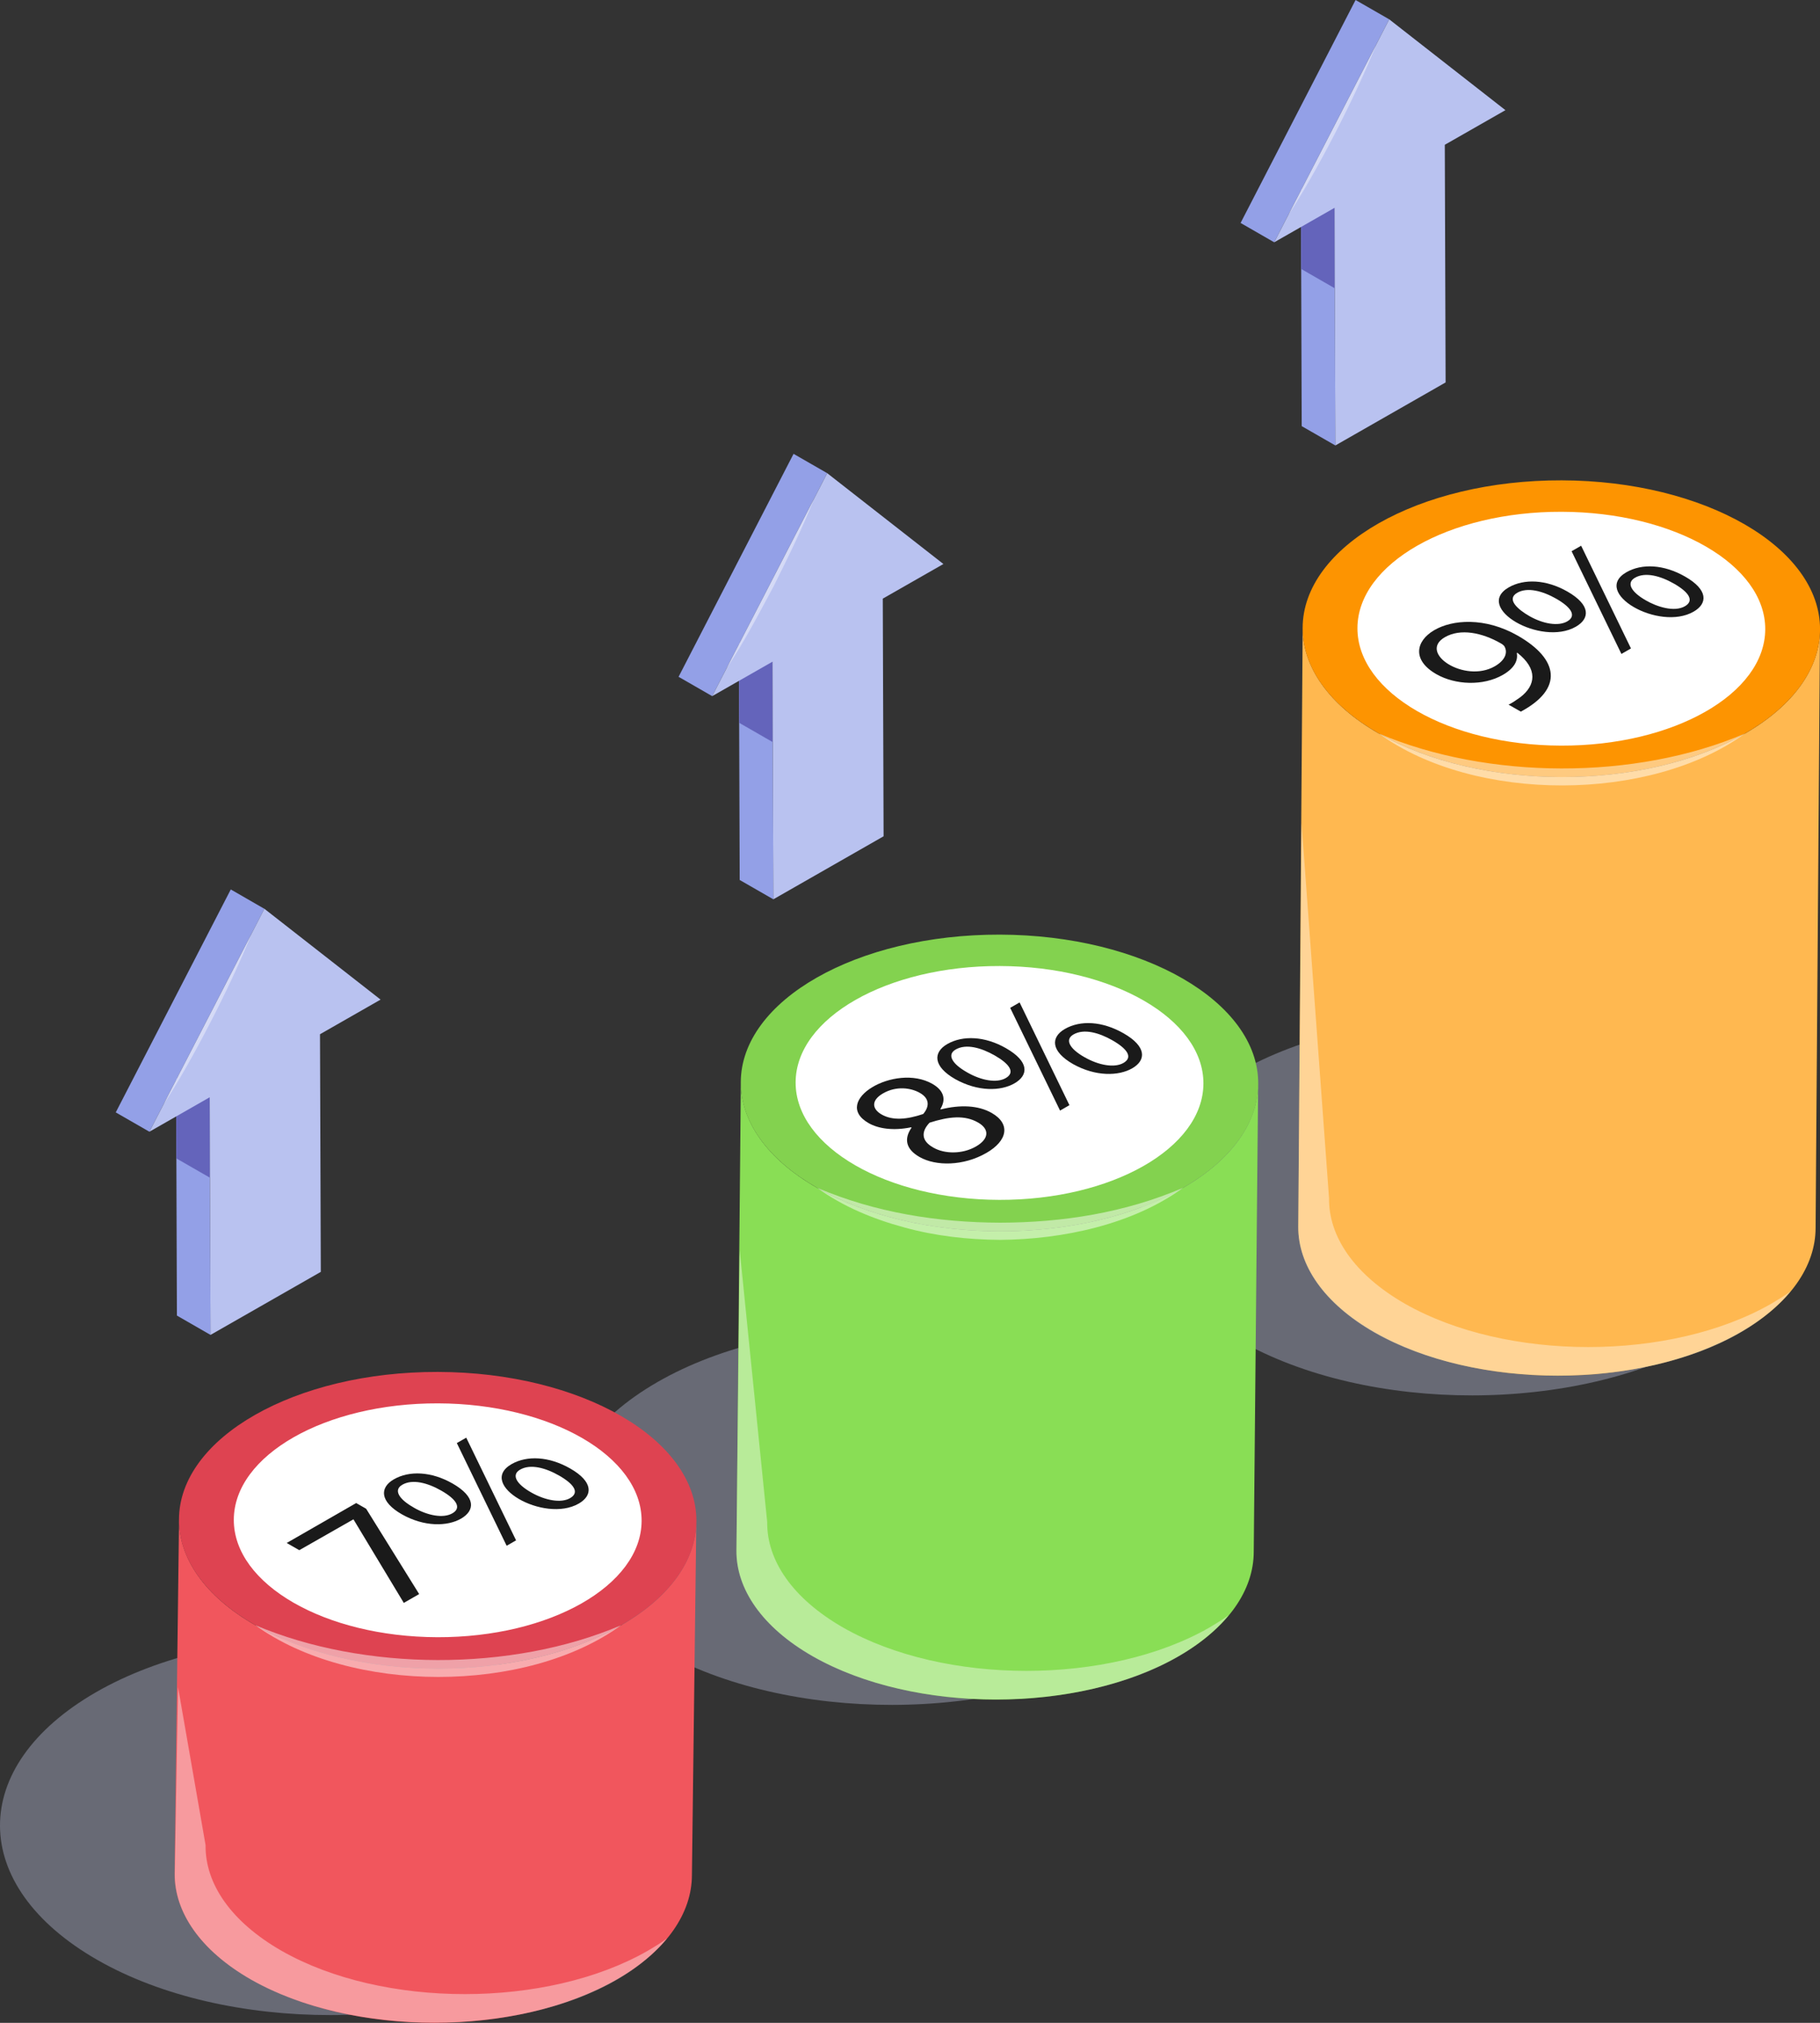 <svg width="45" height="50" viewBox="0 0 45 50" fill="none" xmlns="http://www.w3.org/2000/svg">
<rect x="0" y="0" width="45" height="50" fill="#333333" stroke="none"/>
<g clip-path="url(#clip0_35_3956)">
<g opacity="0.4">
<path d="M13.901 41.842C17.078 43.657 17.095 46.618 13.939 48.433C10.756 50.264 5.59 50.264 2.414 48.449C-0.79 46.618 -0.807 43.657 2.377 41.826C5.532 40.012 10.697 40.012 13.901 41.842Z" fill="#B6BCD8"/>
</g>
<g opacity="0.4">
<path d="M27.785 34.175C30.961 35.99 30.978 38.951 27.823 40.766C24.64 42.597 19.474 42.597 16.298 40.782C13.094 38.951 13.077 35.99 16.26 34.159C19.416 32.344 24.581 32.344 27.785 34.175Z" fill="#B6BCD8"/>
</g>
<g opacity="0.4">
<path d="M42.132 26.525C45.309 28.34 45.325 31.301 42.17 33.116C38.987 34.947 33.821 34.947 30.645 33.132C27.441 31.301 27.424 28.34 30.608 26.509C33.763 24.694 38.928 24.694 42.132 26.525Z" fill="#B6BCD8"/>
</g>
<path d="M17.217 37.596L17.108 46.352C17.105 47.285 16.486 48.216 15.251 48.927C12.762 50.358 8.709 50.358 6.204 48.927C4.944 48.207 4.315 47.261 4.317 46.316L4.427 37.56C4.424 38.505 5.053 39.451 6.313 40.171C8.818 41.602 12.872 41.602 15.36 40.171C16.596 39.46 17.214 38.529 17.217 37.596Z" fill="#F1565D"/>
<path d="M17.219 37.596C17.224 35.571 14.365 33.921 10.832 33.911C7.299 33.901 4.431 35.535 4.425 37.56C4.419 39.585 7.278 41.235 10.811 41.245C14.344 41.255 17.213 39.621 17.219 37.596Z" fill="#DE4351"/>
<path d="M15.864 37.592C15.868 35.996 13.615 34.696 10.831 34.688C8.046 34.68 5.785 35.968 5.781 37.564C5.776 39.16 8.03 40.46 10.814 40.468C13.598 40.476 15.859 39.188 15.864 37.592Z" fill="white"/>
<g opacity="0.4">
<path d="M16.015 48.219C13.523 49.647 9.465 49.647 6.961 48.219C5.709 47.5 5.071 46.56 5.083 45.608L4.403 41.707L4.322 46.316C4.311 47.257 4.948 48.208 6.2 48.928C9.214 50.645 14.539 50.277 16.496 47.91C16.351 48.02 16.183 48.12 16.015 48.219Z" fill="white"/>
</g>
<path d="M9.053 37.293L10.364 39.402L9.984 39.62L8.739 37.554L7.4 38.317L7.089 38.139L8.806 37.152L9.053 37.293Z" fill="#1A1A1A"/>
<path d="M11.528 35.536L12.76 38.074L12.527 38.208L11.295 35.669L11.528 35.536Z" fill="#1A1A1A"/>
<path d="M31.108 26.786L30.999 38.362C30.996 39.295 30.378 40.226 29.142 40.937C26.654 42.368 22.6 42.368 20.095 40.937C18.835 40.217 18.206 39.271 18.209 38.326L18.318 26.75C18.315 27.695 18.944 28.641 20.204 29.361C22.709 30.792 26.763 30.792 29.251 29.361C30.487 28.65 31.105 27.719 31.108 26.786Z" fill="#89DE55"/>
<path d="M31.11 26.786C31.116 24.761 28.256 23.111 24.724 23.102C21.191 23.092 18.322 24.725 18.316 26.75C18.31 28.776 21.17 30.425 24.702 30.435C28.235 30.445 31.104 28.812 31.11 26.786Z" fill="#83D24F"/>
<path d="M29.755 26.782C29.759 25.186 27.506 23.886 24.722 23.878C21.937 23.87 19.676 25.158 19.672 26.754C19.667 28.35 21.921 29.65 24.705 29.658C27.489 29.666 29.75 28.378 29.755 26.782Z" fill="white"/>
<g opacity="0.4">
<path d="M29.902 40.23C27.409 41.657 23.351 41.657 20.847 40.23C19.595 39.511 18.958 38.571 18.969 37.619L18.289 30.898L18.209 38.327C18.197 39.268 18.835 40.219 20.087 40.938C23.1 42.656 28.425 42.288 30.382 39.92C30.237 40.031 30.069 40.13 29.902 40.23Z" fill="white"/>
</g>
<path d="M25.21 24.778L26.442 27.317L26.21 27.451L24.977 24.912L25.21 24.778Z" fill="#1A1A1A"/>
<path d="M45 15.558L44.891 30.356C44.888 31.289 44.269 32.22 43.033 32.931C40.545 34.362 36.491 34.362 33.987 32.931C32.727 32.211 32.097 31.265 32.1 30.32L32.209 15.522C32.207 16.467 32.836 17.413 34.096 18.133C36.6 19.564 40.654 19.564 43.142 18.133C44.378 17.422 44.997 16.491 45 15.558Z" fill="#FFB850"/>
<path d="M45.001 15.558C45.007 13.533 42.148 11.883 38.615 11.873C35.082 11.863 32.214 13.497 32.208 15.522C32.202 17.547 35.061 19.197 38.594 19.207C42.127 19.217 44.995 17.583 45.001 15.558Z" fill="#FD9401"/>
<path d="M43.646 15.554C43.651 13.958 41.397 12.658 38.613 12.65C35.828 12.642 33.568 13.929 33.563 15.525C33.558 17.122 35.812 18.422 38.596 18.43C41.381 18.438 43.641 17.15 43.646 15.554Z" fill="white"/>
<g opacity="0.4">
<path d="M43.793 32.226C41.3 33.653 37.243 33.653 34.739 32.226C33.486 31.507 32.849 30.566 32.861 29.615L32.181 20.344L32.1 30.323C32.089 31.263 32.726 32.215 33.978 32.934C36.992 34.651 42.317 34.283 44.274 31.916C44.129 32.027 43.961 32.126 43.793 32.226Z" fill="white"/>
</g>
<path d="M14.097 36.297C13.572 35.997 13.029 35.972 12.648 36.19C11.778 36.691 13.448 37.66 14.31 37.165C14.659 36.964 14.673 36.626 14.097 36.297ZM14.095 37.031C13.871 37.16 13.48 37.087 13.138 36.892C13.134 36.889 13.129 36.887 13.126 36.885C12.777 36.686 12.631 36.458 12.86 36.326C13.115 36.179 13.491 36.282 13.823 36.472C14.187 36.681 14.34 36.89 14.095 37.031Z" fill="#1A1A1A"/>
<path d="M11.188 36.668C10.665 36.37 10.12 36.346 9.739 36.565C9.381 36.771 9.389 37.118 9.937 37.431C10.493 37.745 11.061 37.731 11.398 37.538C11.75 37.335 11.767 36.999 11.188 36.668ZM11.185 37.406C10.961 37.535 10.579 37.464 10.24 37.27C10.232 37.265 10.224 37.26 10.216 37.255C9.871 37.059 9.718 36.831 9.948 36.699C10.203 36.552 10.579 36.655 10.914 36.847C11.275 37.053 11.427 37.267 11.185 37.406Z" fill="#1A1A1A"/>
<path d="M27.779 25.54C27.254 25.24 26.714 25.213 26.33 25.433C25.972 25.639 25.98 25.986 26.534 26.303C27.088 26.612 27.656 26.601 27.995 26.406C28.341 26.207 28.355 25.869 27.779 25.54ZM27.777 26.274C27.553 26.403 27.162 26.33 26.82 26.134C26.816 26.132 26.812 26.13 26.808 26.128C26.459 25.929 26.313 25.701 26.543 25.569C26.801 25.421 27.173 25.525 27.506 25.715C27.869 25.923 28.022 26.133 27.777 26.274Z" fill="#1A1A1A"/>
<path d="M24.873 25.909C24.351 25.61 23.805 25.587 23.421 25.807C23.063 26.014 23.071 26.361 23.619 26.674C24.179 26.986 24.743 26.974 25.083 26.778C25.435 26.576 25.452 26.24 24.873 25.909ZM24.867 26.648C24.643 26.777 24.262 26.706 23.922 26.512C23.914 26.508 23.907 26.503 23.898 26.498C23.553 26.301 23.401 26.073 23.63 25.941C23.888 25.793 24.261 25.898 24.596 26.089C24.957 26.296 25.113 26.507 24.867 26.648Z" fill="#1A1A1A"/>
<path d="M24.519 27.509C24.187 27.319 23.736 27.303 23.263 27.422L23.25 27.415C23.425 27.13 23.285 26.924 23.054 26.791C22.129 26.263 20.531 27.22 21.477 27.761C21.714 27.896 22.077 27.956 22.524 27.865L22.54 27.871C22.349 28.144 22.389 28.401 22.737 28.599C23.136 28.827 23.82 28.826 24.389 28.498C24.908 28.2 24.997 27.782 24.519 27.509ZM21.797 27.547C21.563 27.413 21.53 27.2 21.835 27.025C22.166 26.835 22.525 26.889 22.744 27.014C22.994 27.157 22.979 27.357 22.826 27.536C22.429 27.67 22.073 27.705 21.797 27.547ZM24.13 28.339C23.791 28.534 23.352 28.523 23.083 28.369C23.076 28.365 23.068 28.36 23.06 28.355C22.798 28.206 22.759 27.985 22.984 27.75C23.463 27.598 23.851 27.556 24.183 27.746C24.468 27.909 24.46 28.149 24.13 28.339Z" fill="#1A1A1A"/>
<path d="M37.529 15.713C35.903 14.784 34.299 15.969 35.516 16.665C35.981 16.93 36.669 16.963 37.159 16.681C37.433 16.523 37.539 16.336 37.503 16.142L37.516 16.135C38.025 16.532 37.978 16.942 37.582 17.24C37.469 17.319 37.387 17.377 37.299 17.417L37.603 17.59C38.654 17.028 38.548 16.296 37.529 15.713ZM36.959 16.469C36.213 16.898 35.052 16.137 35.725 15.75C36.109 15.529 36.639 15.634 37.108 15.902C37.168 15.936 37.197 15.967 37.209 15.999C37.279 16.147 37.205 16.328 36.959 16.469Z" fill="#1A1A1A"/>
<path d="M41.663 14.251C41.137 13.95 40.595 13.925 40.214 14.144C39.342 14.646 41.014 15.614 41.876 15.118C42.224 14.918 42.239 14.58 41.663 14.251ZM41.66 14.985C41.394 15.138 40.96 14.996 40.691 14.838C40.343 14.639 40.197 14.412 40.426 14.28C40.681 14.133 41.057 14.236 41.389 14.426C41.753 14.634 41.902 14.846 41.66 14.985Z" fill="#1A1A1A"/>
<path d="M38.753 14.621C38.231 14.323 37.685 14.3 37.305 14.518C36.431 15.021 38.102 15.986 38.963 15.491C39.315 15.289 39.332 14.952 38.753 14.621ZM38.751 15.359C38.529 15.487 38.15 15.42 37.816 15.229C37.536 15.069 37.234 14.813 37.514 14.652C37.768 14.506 38.144 14.609 38.48 14.8C38.84 15.007 38.993 15.22 38.751 15.359Z" fill="#1A1A1A"/>
<path d="M39.094 13.489L40.326 16.028L40.09 16.164L38.858 13.625L39.094 13.489Z" fill="#1A1A1A"/>
<path d="M5.185 27.122L4.354 26.644L4.374 32.518L5.205 32.996L5.185 27.122Z" fill="#93A0E7"/>
<path d="M5.185 27.122L4.354 26.644L4.36 28.633L5.192 29.111L5.185 27.122Z" fill="#6464BB"/>
<path d="M6.537 22.464L5.706 21.985L2.862 27.496L3.694 27.974L6.537 22.464Z" fill="#93A0E7"/>
<path d="M6.537 22.463L3.694 27.974L5.185 27.122L5.205 32.996L7.932 31.438L7.912 25.564L9.41 24.708L6.537 22.463Z" fill="#B9C2F0"/>
<g opacity="0.4">
<path d="M6.205 23.115C5.716 24.353 4.692 26.327 4.05 27.288L6.205 23.115Z" fill="white"/>
</g>
<path d="M19.1 16.355L18.269 15.877L18.289 21.751L19.121 22.229L19.1 16.355Z" fill="#93A0E7"/>
<path d="M19.1 16.355L18.269 15.877L18.276 17.866L19.107 18.344L19.1 16.355Z" fill="#6464BB"/>
<path d="M20.453 11.696L19.621 11.218L16.778 16.729L17.609 17.207L20.453 11.696Z" fill="#93A0E7"/>
<path d="M20.453 11.696L17.609 17.207L19.101 16.355L19.121 22.229L21.847 20.671L21.827 14.797L23.326 13.941L20.453 11.696Z" fill="#B9C2F0"/>
<g opacity="0.4">
<path d="M20.12 12.348C19.828 13.088 19.476 13.793 19.124 14.498C18.755 15.186 18.403 15.866 17.965 16.52L20.12 12.348Z" fill="white"/>
</g>
<path d="M32.997 5.137L32.165 4.659L32.185 10.533L33.017 11.011L32.997 5.137Z" fill="#93A0E7"/>
<path d="M32.997 5.137L32.165 4.659L32.172 6.648L33.003 7.126L32.997 5.137Z" fill="#6464BB"/>
<path d="M34.349 0.478L33.517 0L30.674 5.511L31.505 5.989L34.349 0.478Z" fill="#93A0E7"/>
<path d="M34.349 0.478L31.505 5.989L32.997 5.137L33.017 11.011L35.743 9.453L35.723 3.579L37.222 2.723L34.349 0.478Z" fill="#B9C2F0"/>
<g opacity="0.4">
<path d="M34.016 1.13C33.528 2.368 32.504 4.342 31.861 5.302L34.016 1.13Z" fill="white"/>
</g>
<g opacity="0.5">
<path d="M43.142 18.133C40.813 19.83 36.467 19.853 34.096 18.133C36.776 19.269 40.425 19.295 43.142 18.133Z" fill="white"/>
</g>
<g opacity="0.5">
<path d="M29.251 29.361C28.011 30.265 26.281 30.635 24.728 30.647C23.93 30.641 23.129 30.552 22.359 30.34C21.591 30.132 20.843 29.825 20.205 29.361C21.653 29.976 23.191 30.217 24.728 30.222C26.265 30.219 27.805 29.98 29.251 29.361Z" fill="white"/>
</g>
<g opacity="0.5">
<path d="M15.36 40.171C13.015 41.879 8.662 41.875 6.313 40.171C8.996 41.308 12.646 41.332 15.36 40.171Z" fill="white"/>
</g>
</g>
<defs>
<clipPath id="clip0_35_3956">
<rect width="45" height="50" fill="white"/>
</clipPath>
</defs>
</svg>
